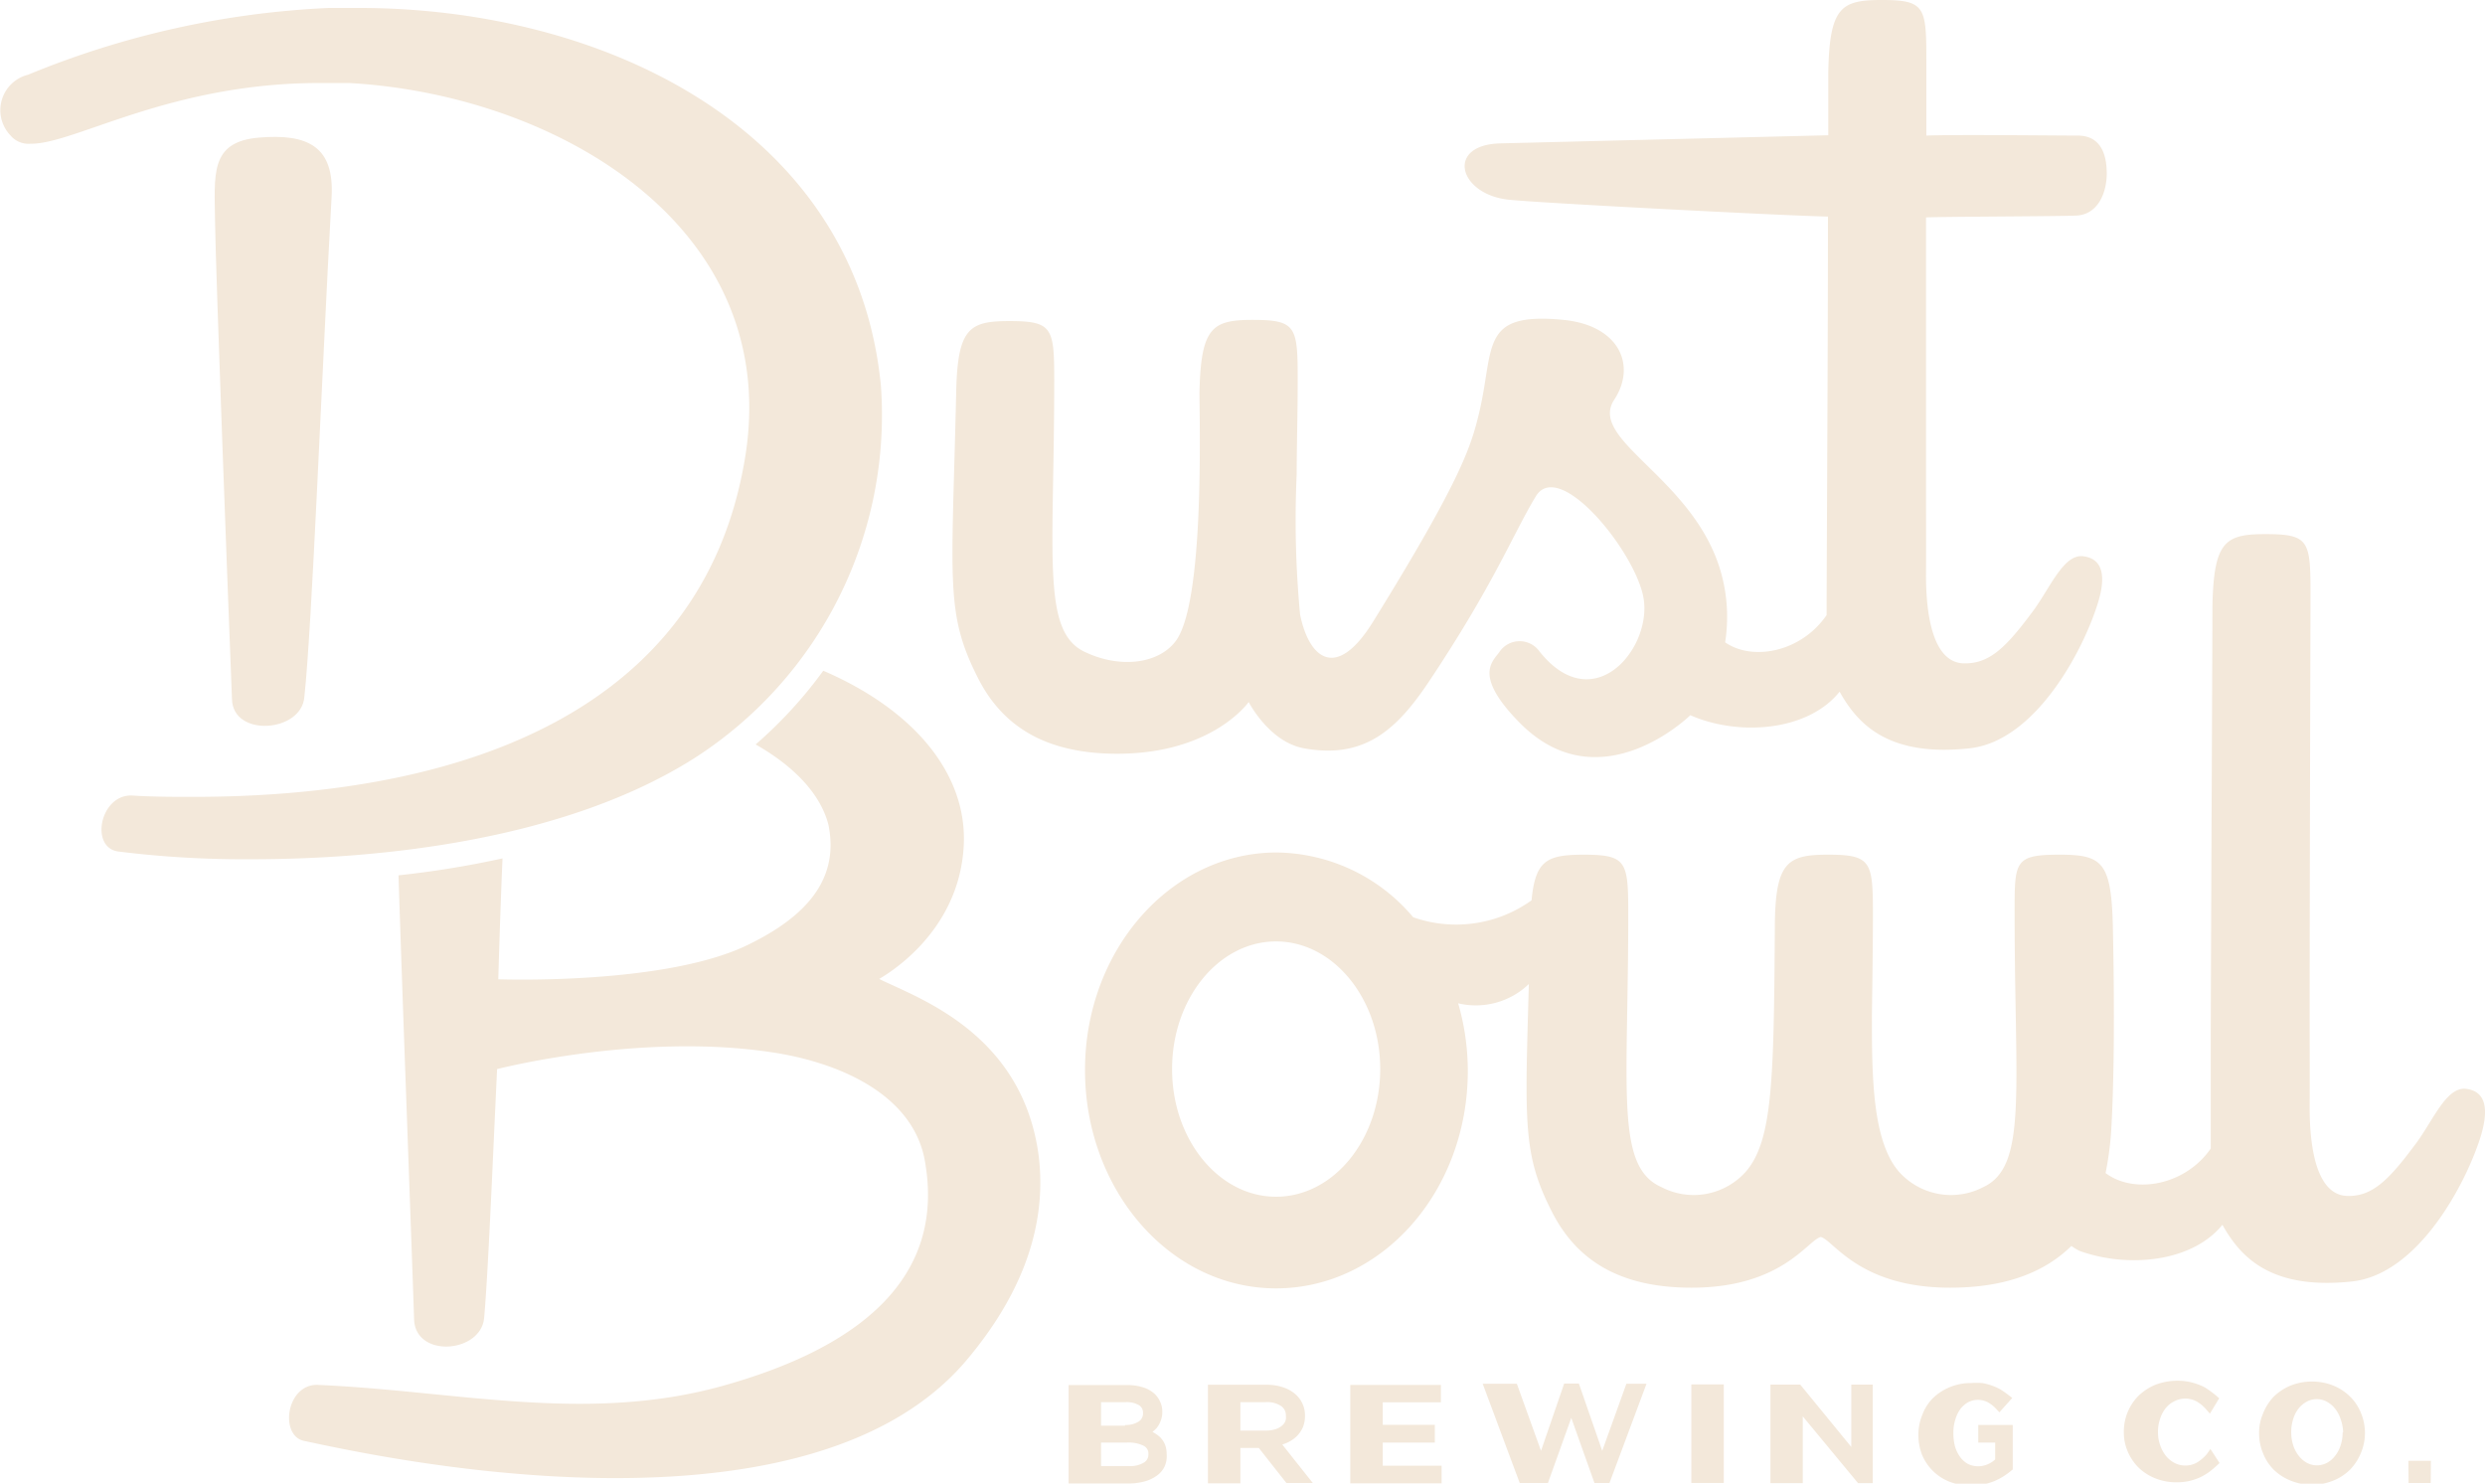 <svg id="Layer_1" data-name="Layer 1" xmlns="http://www.w3.org/2000/svg" viewBox="0 0 146.97 87.75"><defs><style>.cls-1{fill:#f3e8da;}</style></defs><title>dust_bowl_logo</title><path class="cls-1" d="M68.61,85a2.11,2.11,0,0,0-.45-.31h0a2.5,2.5,0,0,0,.24-.22,1.44,1.44,0,0,0,.24-.42,1.37,1.37,0,0,0,.1-.56,1.32,1.32,0,0,0-.12-.57,1.46,1.46,0,0,0-.32-.47,1.81,1.81,0,0,0-.71-.4,2.94,2.94,0,0,0-.93-.13H63.2v5.82h3.56a3.56,3.56,0,0,0,.89-.11,2.16,2.16,0,0,0,.72-.32,1.41,1.41,0,0,0,.49-.54A1.46,1.46,0,0,0,69,86h0a1.55,1.55,0,0,0-.11-.59A1.43,1.43,0,0,0,68.61,85Zm-3.49.32h1.54a2,2,0,0,1,1,.2.51.51,0,0,1,.26.48.55.55,0,0,1-.26.5,1.57,1.57,0,0,1-.88.21H65.12Zm1.42-1H65.12V82.93h1.47a1.39,1.39,0,0,1,.79.19.51.51,0,0,1,.22.45.56.56,0,0,1-.26.51A1.41,1.41,0,0,1,66.54,84.28Z"/><path class="cls-1" d="M76.12,85.33a2,2,0,0,0,.56-.37,1.8,1.8,0,0,0,.37-.53,1.75,1.75,0,0,0,.13-.7v0a1.65,1.65,0,0,0-.51-1.22,2.1,2.1,0,0,0-.76-.45,3.08,3.08,0,0,0-1-.16H71.44v5.83h1.92V85.64h1.09l1.63,2.07h1.56l-1.8-2.27ZM76,84.1a.71.71,0,0,1-.23.26,1.06,1.06,0,0,1-.37.18,1.72,1.72,0,0,1-.52.07H73.36V82.93h1.5a1.48,1.48,0,0,1,.91.23.66.66,0,0,1,.28.58h0A.65.65,0,0,1,76,84.1Z"/><polygon class="cls-1" points="81.78 85.32 84.86 85.32 84.86 84.27 81.78 84.27 81.78 82.94 85.22 82.94 85.22 81.91 79.86 81.91 79.86 87.73 85.26 87.73 85.26 86.69 81.78 86.69 81.78 85.32"/><polygon class="cls-1" points="94.76 85.81 93.38 81.83 92.51 81.83 91.14 85.81 89.71 81.84 87.69 81.84 89.88 87.71 91.55 87.71 92.93 83.86 94.3 87.71 95.19 87.71 97.38 81.84 96.19 81.84 94.76 85.81"/><rect class="cls-1" x="100.03" y="81.88" width="1.92" height="5.83"/><polygon class="cls-1" points="109.49 85.58 106.47 81.89 104.71 81.89 104.71 87.72 106.62 87.72 106.62 83.77 109.89 87.72 110.76 87.72 110.76 81.89 109.49 81.89 109.49 85.58"/><path class="cls-1" d="M117,85.32h1v1a1.54,1.54,0,0,1-.41.27,1.41,1.41,0,0,1-1.19,0,1.46,1.46,0,0,1-.46-.4,2.12,2.12,0,0,1-.31-.62,3,3,0,0,1-.1-.83,2.43,2.43,0,0,1,.11-.77,2,2,0,0,1,.3-.63,1.55,1.55,0,0,1,.45-.4,1.26,1.26,0,0,1,1.18,0,2,2,0,0,1,.5.4l.18.19.76-.85-.21-.16c-.15-.12-.3-.22-.45-.32a3.08,3.08,0,0,0-.52-.24,3.39,3.39,0,0,0-.59-.16,4.83,4.83,0,0,0-.68,0,3.22,3.22,0,0,0-1.26.25,3.14,3.14,0,0,0-1,.66,2.78,2.78,0,0,0-.62,1,3,3,0,0,0-.22,1.16,3.19,3.19,0,0,0,.21,1.16,2.92,2.92,0,0,0,1.61,1.6,3.47,3.47,0,0,0,1.28.23,3.62,3.62,0,0,0,1.39-.26,3.81,3.81,0,0,0,1-.62l.09-.07V84.28H117Z"/><path class="cls-1" d="M130.52,86a2.42,2.42,0,0,1-.62.52,1.41,1.41,0,0,1-1.3,0,1.64,1.64,0,0,1-.5-.41,2.12,2.12,0,0,1-.34-.63,2.18,2.18,0,0,1-.13-.79,2.26,2.26,0,0,1,.13-.79,1.93,1.93,0,0,1,.33-.62,1.48,1.48,0,0,1,.5-.4,1.41,1.41,0,0,1,1.31,0,2.18,2.18,0,0,1,.58.48l.22.25.55-.91-.15-.13a5.32,5.32,0,0,0-.47-.36,2.1,2.1,0,0,0-.53-.29,3.75,3.75,0,0,0-.62-.19,3.65,3.65,0,0,0-2,.17,3.29,3.29,0,0,0-1,.65,3,3,0,0,0-.87,2.13,2.84,2.84,0,0,0,.23,1.17,3,3,0,0,0,.64.95,3.09,3.09,0,0,0,1,.64,3.27,3.27,0,0,0,1.22.23,3.54,3.54,0,0,0,.75-.07,3.43,3.43,0,0,0,.64-.21,3.3,3.3,0,0,0,.55-.32,5.65,5.65,0,0,0,.48-.4l.15-.14-.54-.83Z"/><path class="cls-1" d="M139,82.61a3.07,3.07,0,0,0-1-.66,3.45,3.45,0,0,0-2.53,0,3.24,3.24,0,0,0-1,.66,3.07,3.07,0,0,0-.63,1,2.84,2.84,0,0,0-.23,1.17,3,3,0,0,0,.22,1.14,2.84,2.84,0,0,0,.64,1,3.05,3.05,0,0,0,1,.65,3.22,3.22,0,0,0,1.26.24,3.27,3.27,0,0,0,1.27-.24,3,3,0,0,0,1-.66,3.1,3.1,0,0,0,.64-1,3,3,0,0,0,.23-1.17,3.11,3.11,0,0,0-.22-1.13A2.89,2.89,0,0,0,139,82.61Zm-.45,2.11v0a2.43,2.43,0,0,1-.12.77,1.93,1.93,0,0,1-.33.62,1.46,1.46,0,0,1-.48.41,1.26,1.26,0,0,1-1.18,0,1.57,1.57,0,0,1-.48-.41,1.93,1.93,0,0,1-.33-.62,2.49,2.49,0,0,1-.12-.8,2.43,2.43,0,0,1,.12-.77,1.82,1.82,0,0,1,.32-.62,1.51,1.51,0,0,1,.48-.4,1.24,1.24,0,0,1,1.18,0,1.6,1.6,0,0,1,.49.41,1.93,1.93,0,0,1,.33.62A2.54,2.54,0,0,1,138.58,84.72Z"/><polygon class="cls-1" points="142.44 86.4 142.45 87.71 143.76 87.71 143.77 86.4 142.44 86.4"/><path class="cls-1" d="M145.86,64.4c-1.22-.15-2,2-3.1,3.4-1.56,2.09-2.53,3-4,2.93-2-.13-2.17-3.68-2.16-5.32s0-3.46,0-5.15h0c0-8.56.05-23.65.05-25.16,0-3.08-.09-3.5-2.56-3.51s-3.16.37-3.24,4.25c0,1.62-.07,16.18-.1,25.23h0c0,2.78,0,5.2,0,6.86-1.53,2.21-4.55,2.71-6.22,1.45a19.46,19.46,0,0,0,.32-2.31c.18-2.78.22-7.26.11-12.27-.09-3.88-.65-4.26-3.25-4.25s-2.56.43-2.56,3.51c0,10.47.78,14.92-1.85,16.15a4.13,4.13,0,0,1-5-.92c-1.58-1.84-1.59-5.69-1.59-9.27,0,0,.06-3.84.06-5.94,0-3.08-.09-3.52-2.56-3.53s-3.22.37-3.24,4.25c-.06,9.09-.13,12.65-1.71,14.49a4.13,4.13,0,0,1-5,.92C95.52,69,96.3,64.53,96.3,54.06c0-3.08-.09-3.5-2.56-3.51-2.2,0-2.93.27-3.16,2.7a7.65,7.65,0,0,1-7,1,10.7,10.7,0,0,0-8.07-3.83c-6.26,0-11.34,5.76-11.34,12.87S69.21,76.2,75.47,76.2s11.34-5.75,11.34-12.86a14.38,14.38,0,0,0-.57-4,4.52,4.52,0,0,0,4.18-1.14c-.23,8.26-.37,10.08,1.38,13.5,1.37,2.67,3.78,4.46,8.24,4.46,5.37,0,6.87-2.82,7.65-3,.77.21,2.28,3,7.65,3,3.21,0,5.55-.88,7.17-2.47a2.74,2.74,0,0,0,.5.3c2.77,1,6.6.7,8.43-1.55,1.07,1.91,2.86,3.87,7.68,3.35,3.89-.43,6.72-5.75,7.61-8.62C147.05,66.08,147.28,64.58,145.86,64.4ZM75.47,70.78c-3.39,0-6.15-3.38-6.15-7.55s2.76-7.55,6.15-7.55,6.16,3.39,6.16,7.55S78.87,70.78,75.47,70.78Z"/><path class="cls-1" d="M52,57.9c.07-.07,4.74-2.53,5-7.92C57.2,45.8,54.1,42,48.69,39.67a25.86,25.86,0,0,1-4,4.36C47,45.34,48.55,47,49,48.8c.52,2.61-.56,5-4.6,7-4.85,2.49-14.93,2.12-14.93,2.12s.12-4.22.25-7.15c-2.1.46-4.17.79-6.15,1,.18,5.9.77,21.66.92,26.26.08,2.31,3.93,2,4.14-.06.22-2.33.48-8.59.77-14.74,0,0,8.4-2.17,16.2-1,3.9.57,8.43,2.44,9.11,6.49C55.89,75.5,51,79.69,42.62,82c-8,2.18-15.59.27-23.8-.09-1.89-.09-2.31,3-.84,3.31,3.5.73,29.3,6.66,39.08-4.65C60,77.13,62,73,61.43,68.36,60.47,61.05,54.19,59,52,57.9Z"/><path class="cls-1" d="M66.08,44.58c5.65,0,7.77-3.06,7.77-3.06s1.2,2.34,3.23,2.73c3.58.67,5.5-1.06,7.4-3.89,3.9-5.84,5-8.77,6.35-11s5.67,3,6.33,5.8c.72,3-2.85,7.46-6.11,3.37a1.44,1.44,0,0,0-2.39.06c-.45.59-1.47,1.44,1.24,4.18,4.74,4.78,10.07-.47,10.07-.47,2.78,1.23,6.91,1,8.83-1.39,1.07,1.91,2.86,3.87,7.68,3.35,3.89-.42,6.72-5.75,7.6-8.61.33-1.07.56-2.57-.87-2.75-1.21-.15-2,2-3.09,3.4-1.56,2.09-2.54,3-4.05,2.93-2-.13-2.17-3.68-2.16-5.32s0-3.54,0-5.25c0-5,0-10.94,0-15.8,1-.05,7.71-.06,8.89-.11s1.78-1.18,1.8-2.46c0-.84-.17-2.24-1.67-2.27-1.28,0-7.34-.07-9,0V3.51c0-3.08-.09-3.5-2.56-3.51s-3.16.38-3.24,4.26c0,.41,0,1.78,0,3.74l-19.39.48c-3.25.08-2.49,3,.47,3.33,1.73.19,16,.93,18.9,1,0,8-.07,18.84-.08,23.57-1.52,2.21-4.4,2.73-6,1.61a9.7,9.7,0,0,0-.31-4.35c-1.68-5.44-7.82-7.62-6.25-10,1.32-2,.33-4.39-3-4.72-5-.49-4.06,1.62-5,5.54-.46,1.86-.94,3.72-6.25,12.29-2.24,3.63-3.83,2.1-4.33-.41a59.71,59.71,0,0,1-.2-8.3c0-1.64.06-3.5.06-5.61,0-3.07-.09-3.5-2.56-3.51s-3.16.38-3.25,4.26c0,1.91.31,12.55-1.43,14.77-1.08,1.38-3.36,1.54-5.28.64C61.57,37.43,62.35,33,62.35,22.5c0-3.07-.09-3.5-2.56-3.51s-3.16.38-3.24,4.26c-.25,11.21-.67,13,1.3,16.87C59.21,42.79,61.63,44.58,66.08,44.58Z"/><path class="cls-1" d="M14.86,50.82c7.74,0,18.62-1.15,26.24-6a24.11,24.11,0,0,0,11-22C50.63,7.64,35.75.47,21.21.47c-.59,0-1.17,0-1.75,0A52.79,52.79,0,0,0,1.66,4.42,2.16,2.16,0,0,0,.61,8a1.4,1.4,0,0,0,1.2.5C4.39,8.54,10,4.91,18.9,4.91c.57,0,1.15,0,1.74,0C33.07,5.6,46.55,13.58,44,27.45,41.43,41.8,27.86,47.13,11.41,47.13c-1.18,0-2.38,0-3.6-.08H7.74c-1.83,0-2.42,3.07-.76,3.31A60.37,60.37,0,0,0,14.86,50.82Z"/><path class="cls-1" d="M18,41.22C18.46,37,19,22.7,19.61,11.67c.18-3-1.39-3.78-4.31-3.53s-2.61,2.21-2.58,5,.79,22.91,1,28.2C13.76,43.63,17.84,43.32,18,41.22Z"/></svg>